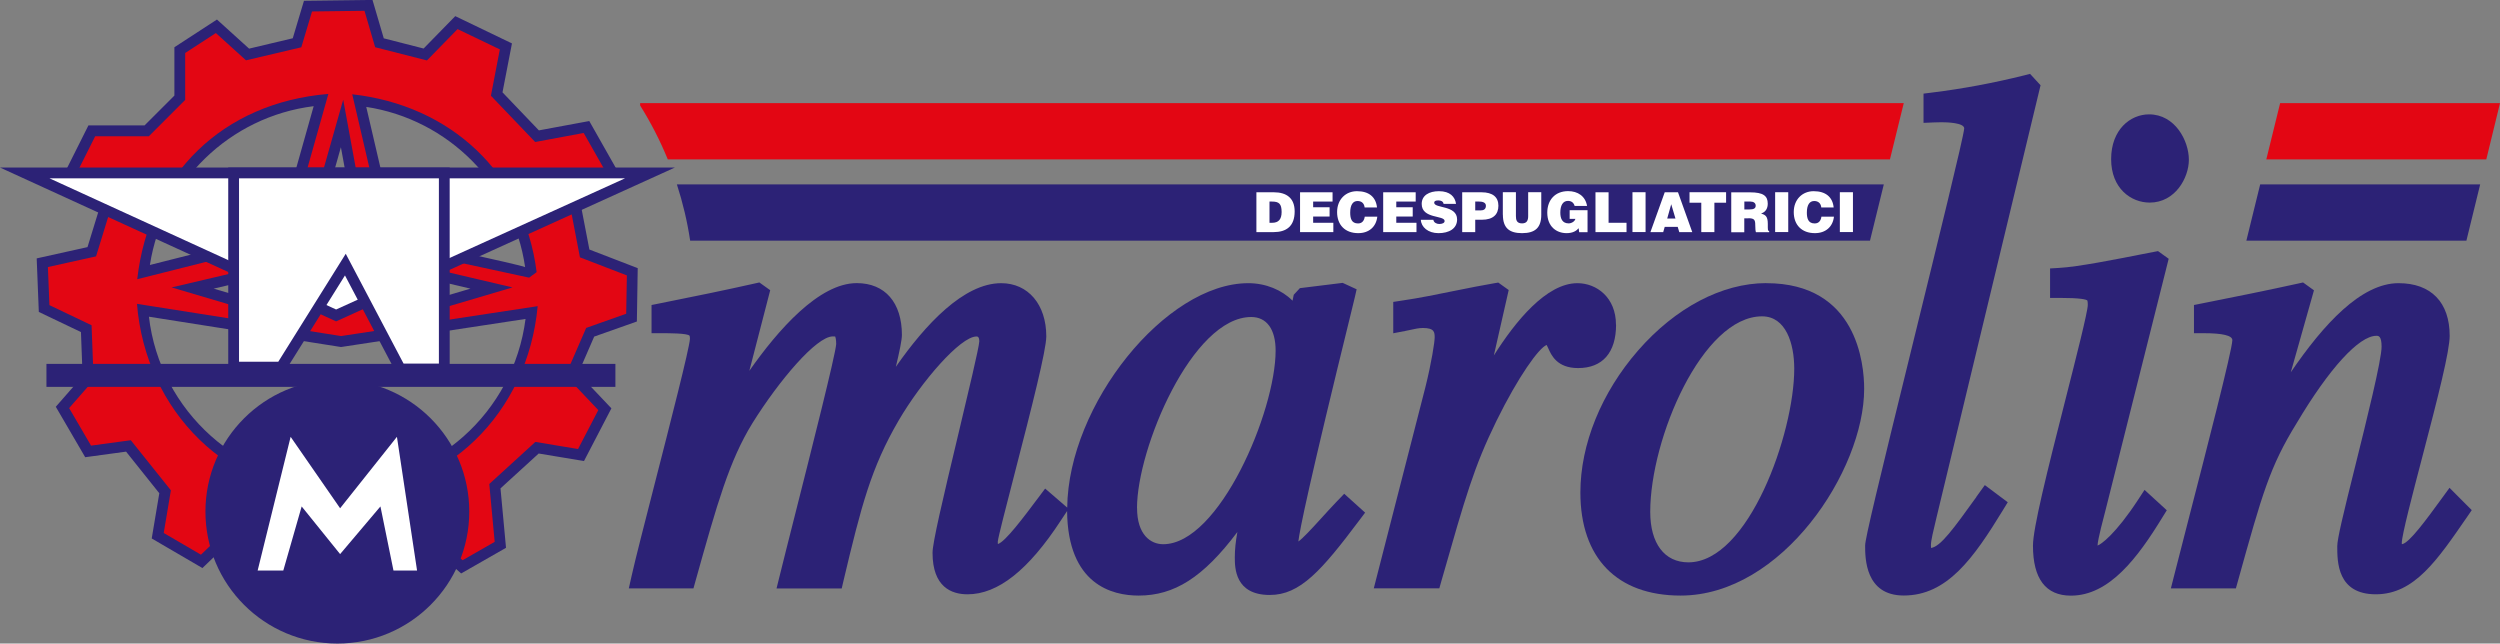 <?xml version="1.0" encoding="UTF-8"?>
<svg id="Livello_1" data-name="Livello 1" xmlns="http://www.w3.org/2000/svg" viewBox="0 0 412.29 106.13">
  <rect x="0" y="0" width="412.29" height="106.13" fill="#808080" stroke="none"/>
  <defs>
    <style>
      .cls-1, .cls-2, .cls-3 {
        fill-rule: evenodd;
      }

      .cls-1, .cls-4 {
        fill: #fff;
      }

      .cls-2, .cls-5 {
        fill: #e30613;
      }

      .cls-3, .cls-6 {
        fill: #2c2276;
      }
    </style>
  </defs>
  <path class="cls-3" d="M52.45,37.61h6.21l-2.44-13.33-3.77,13.33ZM86.6,44.05c-1.96-13.59-12.65-24.35-26.2-26.42l5.04,21.63s20.49,4.43,21.16,4.79M46.28,45l-11.04,2.6,10.98,3.25.06-5.85ZM86.67,52.6l-30.43,4.63-31.68-5c1.81,15.56,15.04,27.62,31.08,27.62s29.05-11.88,31.03-27.25M66.54,45l.06,5.85,10.98-3.25-11.04-2.6ZM24.72,43.7l21.13-5.34,5.88-20.85c-13.84,1.72-24.88,12.48-27.01,26.19M23.84,20.68l4.92-4.92v-7.97l7.02-4.57,5.3,4.8,7.2-1.71,1.85-6.18,11.3-.14,1.86,6.33,6.57,1.68,5.22-5.34,9.35,4.5-1.56,8.07,6,6.27,8.31-1.54,5.89,10.4-7.17,4.05,1.3,6.74,7.97,3.07-.14,8.8-7.04,2.49-2.63,6.06,5.47,5.77-4.52,8.69-7.47-1.24-6.3,5.75.91,9.8-7.4,4.23-8-7.08-6.56,1.31-1.84,7.97-11.13.35-1.55-9.3-5.63-1.79-7.96,7.65-8.36-4.88,1.25-7.46-5.48-6.86-6.74.92-4.85-8.32,4.42-5.05-.27-7.27-6.95-3.32-.35-8.83,8.38-1.86,2.1-6.83-5.82-5.51,3.87-7.73h9.25Z"/>
  <path class="cls-2" d="M63.96,40.75l-5.87-25.2c16.15,1.8,28.34,12.94,30.41,29.33l-1.24.91-23.3-5.04ZM48.08,42.75l-.11,10.47-19.67-5.82,19.78-4.65ZM88.67,50.49c-1.6,17.45-14.95,31.13-33.03,31.13s-31.64-13.91-33.05-31.51l33.66,5.31,32.43-4.93ZM64.74,42.75l19.78,4.65-19.67,5.82-.11-10.47ZM22.63,46.06c1.97-17.33,14.13-29.13,31.52-30.57l-6.86,24.34-24.66,6.22ZM24.58,22.47h-8.88l-2.79,5.56,5.66,5.37-2.73,8.88-7.94,1.76.25,6.28,6.95,3.32.34,9.05-4.04,4.61,3.61,6.19,6.56-.89,6.61,8.26-1.18,7.04,6.14,3.58,7.75-7.46,7.67,2.44,1.48,8.83,8.2-.26,1.79-7.75,8.55-1.71,7.71,6.82,5.29-3.03-.89-9.54,7.6-6.94,7.04,1.17,3.34-6.42-5.41-5.71,3.41-7.84,6.6-2.34.11-6.32-7.74-2.98-1.72-8.97,6.73-3.8-4.39-7.74-8,1.49-7.3-7.63,1.47-7.64-6.97-3.35-5.05,5.17-8.54-2.18-1.76-6.01-8.65.11-1.77,5.91-9.12,2.15-4.97-4.5-5.06,3.29v7.74l-5.96,5.96ZM50.1,39.38l6.5-22.94,4.21,22.94h-10.71Z"/>
  <polygon class="cls-6" points="111.3 27.63 55.43 53 0 27.63 111.3 27.63"/>
  <polygon class="cls-4" points="103.08 29.41 8.16 29.41 55.43 51.04 103.08 29.41"/>
  <polygon class="cls-6" points="37.64 61.44 37.64 27.63 74.16 27.63 74.16 61.75 65.48 61.75 56.89 45.42 46.88 61.44 37.64 61.44"/>
  <polygon class="cls-4" points="39.42 59.66 45.89 59.66 57.02 41.85 66.56 59.97 72.38 59.97 72.38 29.41 39.42 29.41 39.42 59.66"/>
  <rect class="cls-6" x="7.66" y="60.01" width="93.83" height="3.79"/>
  <path class="cls-6" d="M33.88,84.37c0-12.02,9.74-21.75,21.76-21.75s21.75,9.74,21.75,21.75-9.74,21.76-21.75,21.76-21.76-9.74-21.76-21.76"/>
  <polygon class="cls-4" points="42.49 94.09 46.72 94.09 49.75 83.52 56.09 91.38 62.74 83.52 64.89 94.09 68.78 94.09 65.46 72.04 56.09 83.82 47.93 72.04 42.49 94.09"/>
  <path class="cls-5" d="M105.57,17.01h208.39l-2.28,9.28H110.13c-1.27-3.11-2.8-6.08-4.56-8.89v-.39Z"/>
  <polygon class="cls-5" points="376.03 17.01 412.29 17.01 410.03 26.29 373.75 26.29 376.03 17.01"/>
  <path class="cls-6" d="M111.63,30.41h199.04l-2.28,9.28H113.82c-.48-3.19-1.22-6.29-2.19-9.28"/>
  <polygon class="cls-6" points="372.74 30.41 409.02 30.41 406.75 39.69 370.46 39.69 372.74 30.41"/>
  <path class="cls-6" d="M220.59,82.56c-1.07,1.13-2,2.14-2.81,3.04-1.45,1.59-2.95,3.22-3.66,3.7.2-1.82,1.74-9.46,8.75-37.96.33-1.33.53-2.17.57-2.35l.29-1.28-2.3-1.06-7.06.87-1.01,1.09-.2.98c-1.75-1.76-4.39-2.89-7.3-2.89-13.6,0-29.69,20-29.86,37.01l-3.64-3.14-1.04,1.39c-2.48,3.31-5.53,7.4-6.76,7.76,0-.11-.01-.25-.01-.41.07-.75,1.39-5.84,2.66-10.76,3.03-11.71,5.34-20.84,5.34-23.08,0-5.25-2.99-8.77-7.44-8.77-6.17,0-12.5,6.8-17.37,13.79.58-2.4,1-4.44,1-5.24,0-5.36-2.79-8.56-7.45-8.56-6.23,0-13,7.74-17.71,14.46l3.44-13.29-1.79-1.28-.71.16c-4.98,1.12-9.91,2.13-15.77,3.3l-1.3.26v4.65h1.62c1.26,0,4.21,0,4.64.4,0,0,.07.12.07.53-.06,1.5-3.38,14.42-5.8,23.86-1.66,6.49-3.24,12.62-3.84,15.33l-.44,1.97h10.66s.33-1.19.33-1.19c3.59-12.81,5.57-19.86,9.4-26.07,4.39-7.03,10.54-14.3,13.25-14.3.12,0,.29,0,.39.01.05.12.17.46.17,1.24-.08,1.66-4.16,17.77-6.86,28.44-.97,3.85-1.86,7.33-2.48,9.87l-.5,2.01h10.75l.29-1.25c2.94-12.38,4.56-18.68,9.11-26.47,3.74-6.4,10.17-13.84,12.83-13.84.14,0,.46,0,.46.82-.05,1.03-1.9,8.75-3.38,14.96-2.7,11.29-4.33,18.26-4.33,19.89,0,5.66,3.14,6.85,5.77,6.85,5.01,0,10.04-3.98,15.38-12.16l1.04-1.57c.11,12.12,7.42,13.94,11.79,13.94,5.86,0,10.63-2.95,16.29-10.48-.29,1.64-.42,2.9-.42,4.17,0,1.7,0,6.21,5.77,6.21,4.99,0,8.51-3.97,14.83-12.4l.89-1.18-3.45-3.11-1.09,1.14ZM187.51,83.78c0-9.84,9.11-31.5,18.84-31.5,2.55,0,4.02,2.02,4.02,5.54,0,10.04-9.31,31.93-18.54,31.93-2.08,0-4.31-1.57-4.31-5.97"/>
  <path class="cls-6" d="M266.5,53.55c0-4.5-3.2-6.85-6.36-6.85-5.11,0-10.22,6.28-13.78,11.92l2.45-10.79-1.72-1.23-.66.11c-1.94.33-4.1.76-6.38,1.22-2.98.61-6.07,1.24-8.91,1.65l-1.37.21v5.17l1.93-.37c.28-.06.57-.12.86-.18.75-.17,1.45-.32,2.1-.32,1.94,0,1.94.73,1.94,1.59,0,.71-.52,4.13-1.52,8.14l-8.52,33.21h10.81l.33-1.17c4.02-14.08,5.37-18.83,9.09-26.44,3.61-7.34,7.01-12.06,8.28-12.53.08.13.18.36.25.51.51,1.16,1.45,3.3,4.94,3.3,4.03,0,6.26-2.55,6.26-7.17"/>
  <path class="cls-6" d="M291.29,46.69c-7.28,0-14.99,4.05-21.15,11.12-6.05,6.94-9.51,15.46-9.51,23.41,0,10.8,6.03,17,16.53,17,16.71,0,30.27-20.63,30.27-34.09,0-4.09-1.17-17.43-16.14-17.43M290.6,52.17c3.91,0,5.3,4.46,5.3,8.64,0,10.65-7.54,31.93-17.46,31.93-3.94,0-6.29-3.11-6.29-8.32,0-12.15,8.62-32.25,18.44-32.25"/>
  <path class="cls-6" d="M325.95,81.94c-3.76,5.22-5.9,8.2-7.49,8.43-.02-.18-.02-.4-.02-.51,0-.68.45-2.56.7-3.58.11-.46.21-.86.25-1.06l17.13-71.16-1.73-1.88-.93.24c-5.06,1.26-10.18,2.22-15.22,2.84l-1.42.18v4.82l1.68-.07c.4-.02.84-.03,1.3-.03.88,0,3.73.08,3.73,1.02-.13,1.53-4.38,18.8-8.12,34.04-6.17,25.08-8.22,33.62-8.22,34.75,0,2.04,0,8.24,6.36,8.24,7.17,0,11.5-6.12,16.39-14.12l.77-1.26-3.78-2.83-1.4,1.94Z"/>
  <path class="cls-6" d="M354.52,33.41c4.21,0,6.46-4.1,6.46-7.06,0-3.14-2.28-7.49-6.56-7.49-3.11,0-6.26,2.53-6.26,7.38s3.29,7.17,6.36,7.17"/>
  <path class="cls-6" d="M357.64,42.67l-1.75-1.26-2.58.5c-4.22.83-10.59,2.1-13.7,2.27l-1.52.09v4.86h1.61c3.35,0,4.32.24,4.53.42.01.02.08.17.08.74-.01,1.14-1.92,8.65-3.6,15.27-3.19,12.52-5.44,21.61-5.44,24.43,0,5.47,2.11,8.24,6.26,8.24,6.32,0,11-6.22,15.11-12.95l.7-1.13-3.67-3.36-1.04,1.59c-3.74,5.73-6.16,7.42-6.71,7.59.02-.97,1.03-4.75,1.36-6.01l10.37-41.28Z"/>
  <path class="cls-6" d="M403.97,80.44l-1.21,1.66c-2.55,3.5-5.43,7.46-6.62,7.64-.02,0-.03,0-.02,0-.01-.02-.03-.07-.03-.19,0-1.25,1.79-8.1,3.37-14.13,2.66-10.15,4.53-17.53,4.53-20.05,0-5.51-3.07-8.67-8.43-8.67-6.17,0-12.36,6.76-17.77,14.69l3.82-13.51-1.8-1.3-.71.16c-5.31,1.17-10.72,2.26-15.98,3.3l-1.3.26v4.65h1.62c3.12,0,4.71.39,4.71,1.15-.05,1.74-4.29,18.18-7.1,29.06-.95,3.68-1.83,7.11-2.53,9.87l-.51,2.01h10.72l.33-1.18c4.04-14.51,5.26-18.89,9.71-26.1,5.35-9,10.27-14.38,13.13-14.38.34,0,.86,0,.86,1.8,0,2.21-2.49,12.2-4.3,19.49-2.1,8.41-3.01,12.22-3.01,13.42,0,2.57,0,7.92,6.36,7.92s10.14-5.64,15.06-12.77l.76-1.11-3.67-3.68Z"/>
  <path class="cls-1" d="M209.35,33.24h.41c1.16,0,1.6.36,1.6,1.73,0,1.24-.55,1.77-1.55,1.77h-.45v-3.5ZM210.02,38.28c2.11,0,3.49-.95,3.49-3.42,0-2.17-1.32-3.15-3.43-3.15h-2.88v6.57h2.83Z"/>
  <polygon class="cls-4" points="219.89 38.28 219.89 36.74 216.56 36.74 216.56 35.71 219.27 35.71 219.27 34.18 216.56 34.18 216.56 33.24 219.76 33.24 219.76 31.71 214.4 31.71 214.4 38.28 219.89 38.28"/>
  <path class="cls-4" d="M227.09,34.21c-.18-1.69-1.3-2.68-3.3-2.68-1.83,0-3.28,1.33-3.28,3.45s1.32,3.47,3.49,3.47c1.74,0,2.95-1.02,3.14-2.72h-2.07c-.09.63-.41,1.12-1.11,1.12-1.1,0-1.29-.87-1.29-1.79,0-1.27.45-1.91,1.21-1.91.67,0,1.1.39,1.17,1.07h2.05Z"/>
  <polygon class="cls-4" points="233.6 38.28 233.6 36.74 230.27 36.74 230.27 35.71 232.98 35.71 232.98 34.18 230.27 34.18 230.27 33.24 233.47 33.24 233.47 31.71 228.11 31.71 228.11 38.28 233.6 38.28"/>
  <path class="cls-4" d="M240.12,33.61c-.16-1.15-.98-2.08-2.81-2.08-1.64,0-2.85.7-2.85,2.1,0,2.51,3.78,1.83,3.78,2.82,0,.31-.36.49-.89.49-.21,0-.44-.06-.61-.17-.19-.11-.31-.28-.36-.52h-2.06c.05,1.19,1.18,2.2,2.91,2.2s3.07-.74,3.07-2.26c0-2.4-3.78-1.78-3.78-2.77,0-.24.21-.37.68-.37.21,0,.4.04.56.12.16.09.27.22.31.45h2.04Z"/>
  <path class="cls-1" d="M243.29,34.7v-1.46h.61c.45,0,1.15.08,1.15.69,0,.57-.37.77-.87.77h-.89ZM243.29,38.28v-2.04h1.09c1.89,0,2.73-.9,2.73-2.31s-.91-2.22-2.8-2.22h-3.17v6.57h2.16Z"/>
  <path class="cls-4" d="M247.85,35.41c0,2.26,1.13,3.04,3.17,3.04,2.18,0,3.16-.93,3.16-3.03v-3.72h-2.16v3.94c0,.71-.22,1.2-1.01,1.2-.88,0-1.01-.56-1.01-1.2v-3.94h-2.16v3.71Z"/>
  <path class="cls-4" d="M261.81,34.66h-2.95v1.43h.95c-.11.45-.67.75-1.11.75-1.09,0-1.38-.85-1.38-1.78,0-1.16.41-1.93,1.26-1.93.56,0,.95.29,1.1.83h2.05c-.27-1.61-1.53-2.44-3.12-2.44-2.13,0-3.44,1.44-3.44,3.55,0,2.29,1.5,3.38,3.19,3.38,1.03,0,1.63-.39,1.98-.81l.09.65h1.38v-3.64Z"/>
  <polygon class="cls-4" points="268.24 38.28 268.24 36.74 265.28 36.74 265.28 31.71 263.12 31.71 263.12 38.28 268.24 38.28"/>
  <rect class="cls-4" x="269.22" y="31.7" width="2.16" height="6.57"/>
  <path class="cls-1" d="M276.31,36.04h-1.36l.66-2.36.7,2.36ZM274.29,38.28l.25-.87h2.14l.26.87h2.14l-2.35-6.57h-2.19l-2.36,6.57h2.11Z"/>
  <polygon class="cls-4" points="278.63 33.43 280.57 33.43 280.57 38.28 282.73 38.28 282.73 33.43 284.66 33.43 284.66 31.7 278.63 31.7 278.63 33.43"/>
  <path class="cls-1" d="M287.66,33.24h1.01c.5,0,.87.22.87.68s-.35.62-1.02.62h-.85v-1.3ZM288.32,35.99c1.01,0,1.15.28,1.15,1.14,0,.59.05,1.01.11,1.16h2.18v-.2c-.25,0-.22-.29-.22-1.15,0-1.33-.42-1.49-1.11-1.74.76-.21,1.1-.85,1.1-1.61,0-1.28-.72-1.87-2.91-1.87h-3.11v6.58h2.15v-2.29h.66Z"/>
  <rect class="cls-4" x="292.75" y="31.7" width="2.16" height="6.57"/>
  <path class="cls-4" d="M302.4,34.21c-.17-1.69-1.29-2.68-3.3-2.68-1.83,0-3.28,1.33-3.28,3.45s1.32,3.47,3.49,3.47c1.74,0,2.95-1.02,3.14-2.72h-2.07c-.08.63-.41,1.12-1.11,1.12-1.09,0-1.29-.87-1.29-1.79,0-1.27.45-1.91,1.21-1.91.67,0,1.11.39,1.17,1.07h2.04Z"/>
  <rect class="cls-4" x="303.42" y="31.7" width="2.16" height="6.57"/>
</svg>